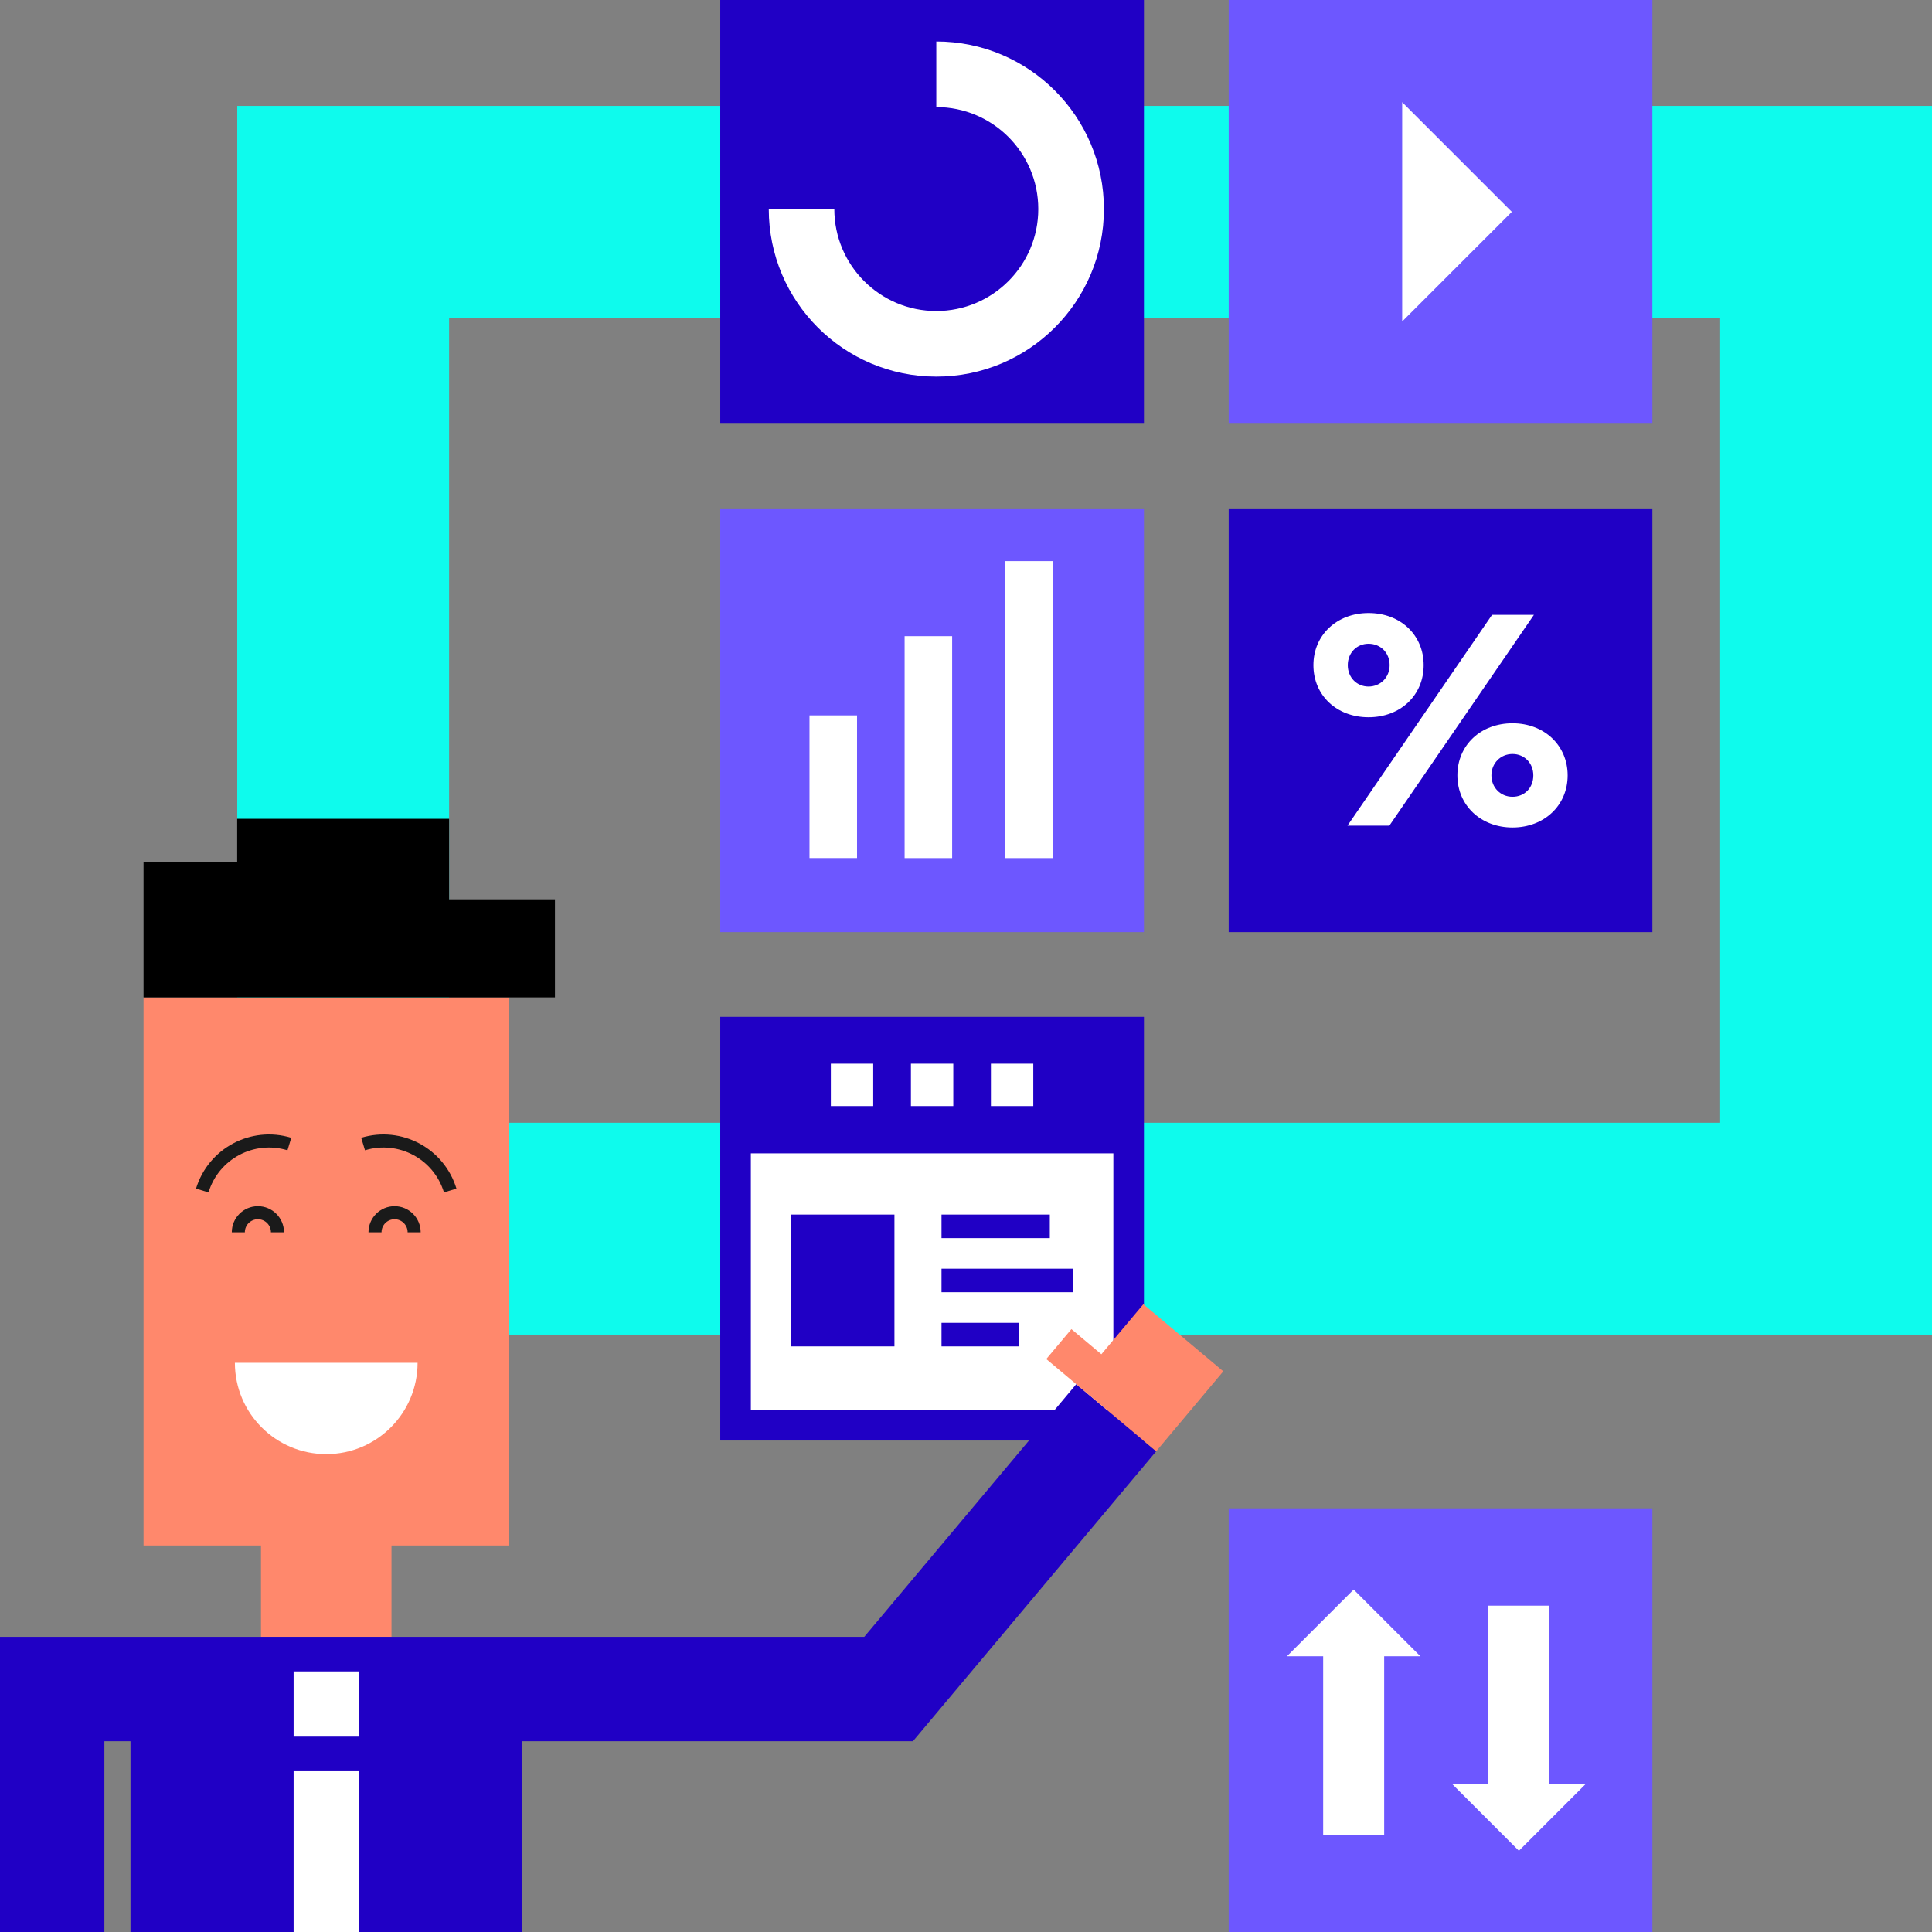<?xml version="1.0" encoding="UTF-8"?><svg xmlns="http://www.w3.org/2000/svg" viewBox="0 0 456 456"><rect x="0" y="0" width="456" height="456" fill="#808080" stroke="none"/><defs><style>.d{fill:#fff;}.e{fill:#2000c5;}.f{fill:#6d57ff;}.g{fill:none;stroke:#1a1a1a;stroke-miterlimit:10;stroke-width:3.08px;}.h{fill:#0efbed;}.i{fill:#ff886c;}</style></defs><g id="a"/><g id="b"><g id="c"><g><g><path class="h" d="M406,75v190H106V75H406m50-50H56V315H456V25h0Z"/><g><g><path class="e" d="M170,240v100h100v-100h-100Z"/><rect class="d" x="177.22" y="272.22" width="85.56" height="60.56"/><rect class="e" x="222.22" y="286.67" width="25.56" height="5.56"/><rect class="e" x="222.22" y="299.44" width="31.11" height="5.56"/><rect class="e" x="222.22" y="312.22" width="18.33" height="5.56"/><path class="e" d="M211.11,317.78h-24.39v-31.11h24.39v31.11Z"/></g><rect class="d" x="215" y="251.06" width="10" height="10"/><rect class="d" x="196.1" y="251.06" width="10" height="10"/><rect class="d" x="233.88" y="251.06" width="10" height="10"/></g><g><rect class="f" x="170" y="120" width="100" height="100"/><g><rect class="d" x="213.51" y="150.15" width="11.22" height="52.38"/><rect class="d" x="237.21" y="132.44" width="11.22" height="70.09"/><rect class="d" x="191.06" y="168.85" width="11.22" height="33.67"/></g></g><g><rect class="f" x="290" width="100" height="100"/><polygon class="d" points="356.83 50 330.95 75.88 330.95 24.12 356.83 50"/></g><g><rect class="f" x="290" y="356" width="100" height="100" transform="translate(680 812) rotate(-180)"/><g><polygon class="d" points="358.5 436.83 342.75 421.08 351.3 421.08 351.3 378.98 365.7 378.98 365.7 421.08 374.25 421.08 358.5 436.83"/><polygon class="d" points="319.5 375.17 335.25 390.92 326.7 390.92 326.7 433.02 312.3 433.02 312.3 390.92 303.75 390.92 319.5 375.17"/></g></g><g><rect class="e" x="170" width="100" height="100"/><path class="d" d="M220.99,9.8v15.47c13.29,0,24.07,10.78,24.07,24.07s-10.78,24.07-24.07,24.07-24.07-10.78-24.07-24.07h-15.47c0,21.84,17.7,39.55,39.55,39.55s39.55-17.7,39.55-39.55-17.7-39.55-39.55-39.55Z"/></g><g><rect class="e" x="290" y="120" width="100" height="100"/><path class="d" d="M323.01,144.69c7.54,0,13.01,5.19,13.01,12.3s-5.47,12.3-13.01,12.3-13.01-5.19-13.01-12.3,5.54-12.3,13.01-12.3Zm29.15,.43h9.88l-34.12,49.76h-9.88l34.12-49.76Zm-29.15,6.82c-2.77,0-4.9,2.13-4.9,5.05s2.13,5.05,4.9,5.05,4.98-2.13,4.98-5.05-2.13-5.05-4.98-5.05Zm33.98,18.77c7.46,0,13.01,5.19,13.01,12.3s-5.55,12.3-13.01,12.3-13.01-5.19-13.01-12.3,5.47-12.3,13.01-12.3Zm0,7.25c-2.84,0-4.98,2.2-4.98,5.05s2.13,5.05,4.98,5.05,4.91-2.13,4.91-5.05-2.13-5.05-4.91-5.05Z"/></g></g><g><g><polygon class="i" points="33.88 235.41 33.88 364.77 61.6 364.77 61.6 386.33 92.4 386.33 92.4 364.77 120.12 364.77 120.12 235.41 33.88 235.41"/><path class="g" d="M47.74,280.99c2.65-8.71,11.84-13.62,20.56-10.97"/><path class="g" d="M56.25,290.85c0-2.55,2.07-4.62,4.62-4.62s4.62,2.07,4.62,4.62"/><path class="g" d="M106.26,280.99c-2.65-8.71-11.84-13.62-20.56-10.97"/><path class="g" d="M97.75,290.85c0-2.55-2.07-4.62-4.62-4.62-2.55,0-4.62,2.07-4.62,4.62"/></g><path class="d" d="M98.56,321.65c0,11.91-9.65,21.56-21.56,21.56s-21.56-9.65-21.56-21.56h43.12Z"/><polygon class="e" points="254.02 326.71 203.99 386.33 0 386.33 0 456 24.64 456 24.64 410.97 30.8 410.97 30.8 456 123.2 456 123.2 410.97 215.48 410.97 272.89 342.54 254.02 326.71"/><polygon class="i" points="269.86 307.83 259.95 319.64 252.88 313.71 246.95 320.77 254.02 326.71 272.89 342.54 288.73 323.67 269.86 307.83"/><rect class="d" x="69.3" y="418.05" width="15.4" height="37.95"/><polygon points="55.98 193.26 106 193.26 106 212.26 130.98 212.26 130.98 235.41 33.88 235.41 33.88 203.54 55.98 203.54 55.98 193.26"/><rect class="d" x="69.3" y="394.49" width="15.4" height="15.4"/></g></g></g></g></svg>